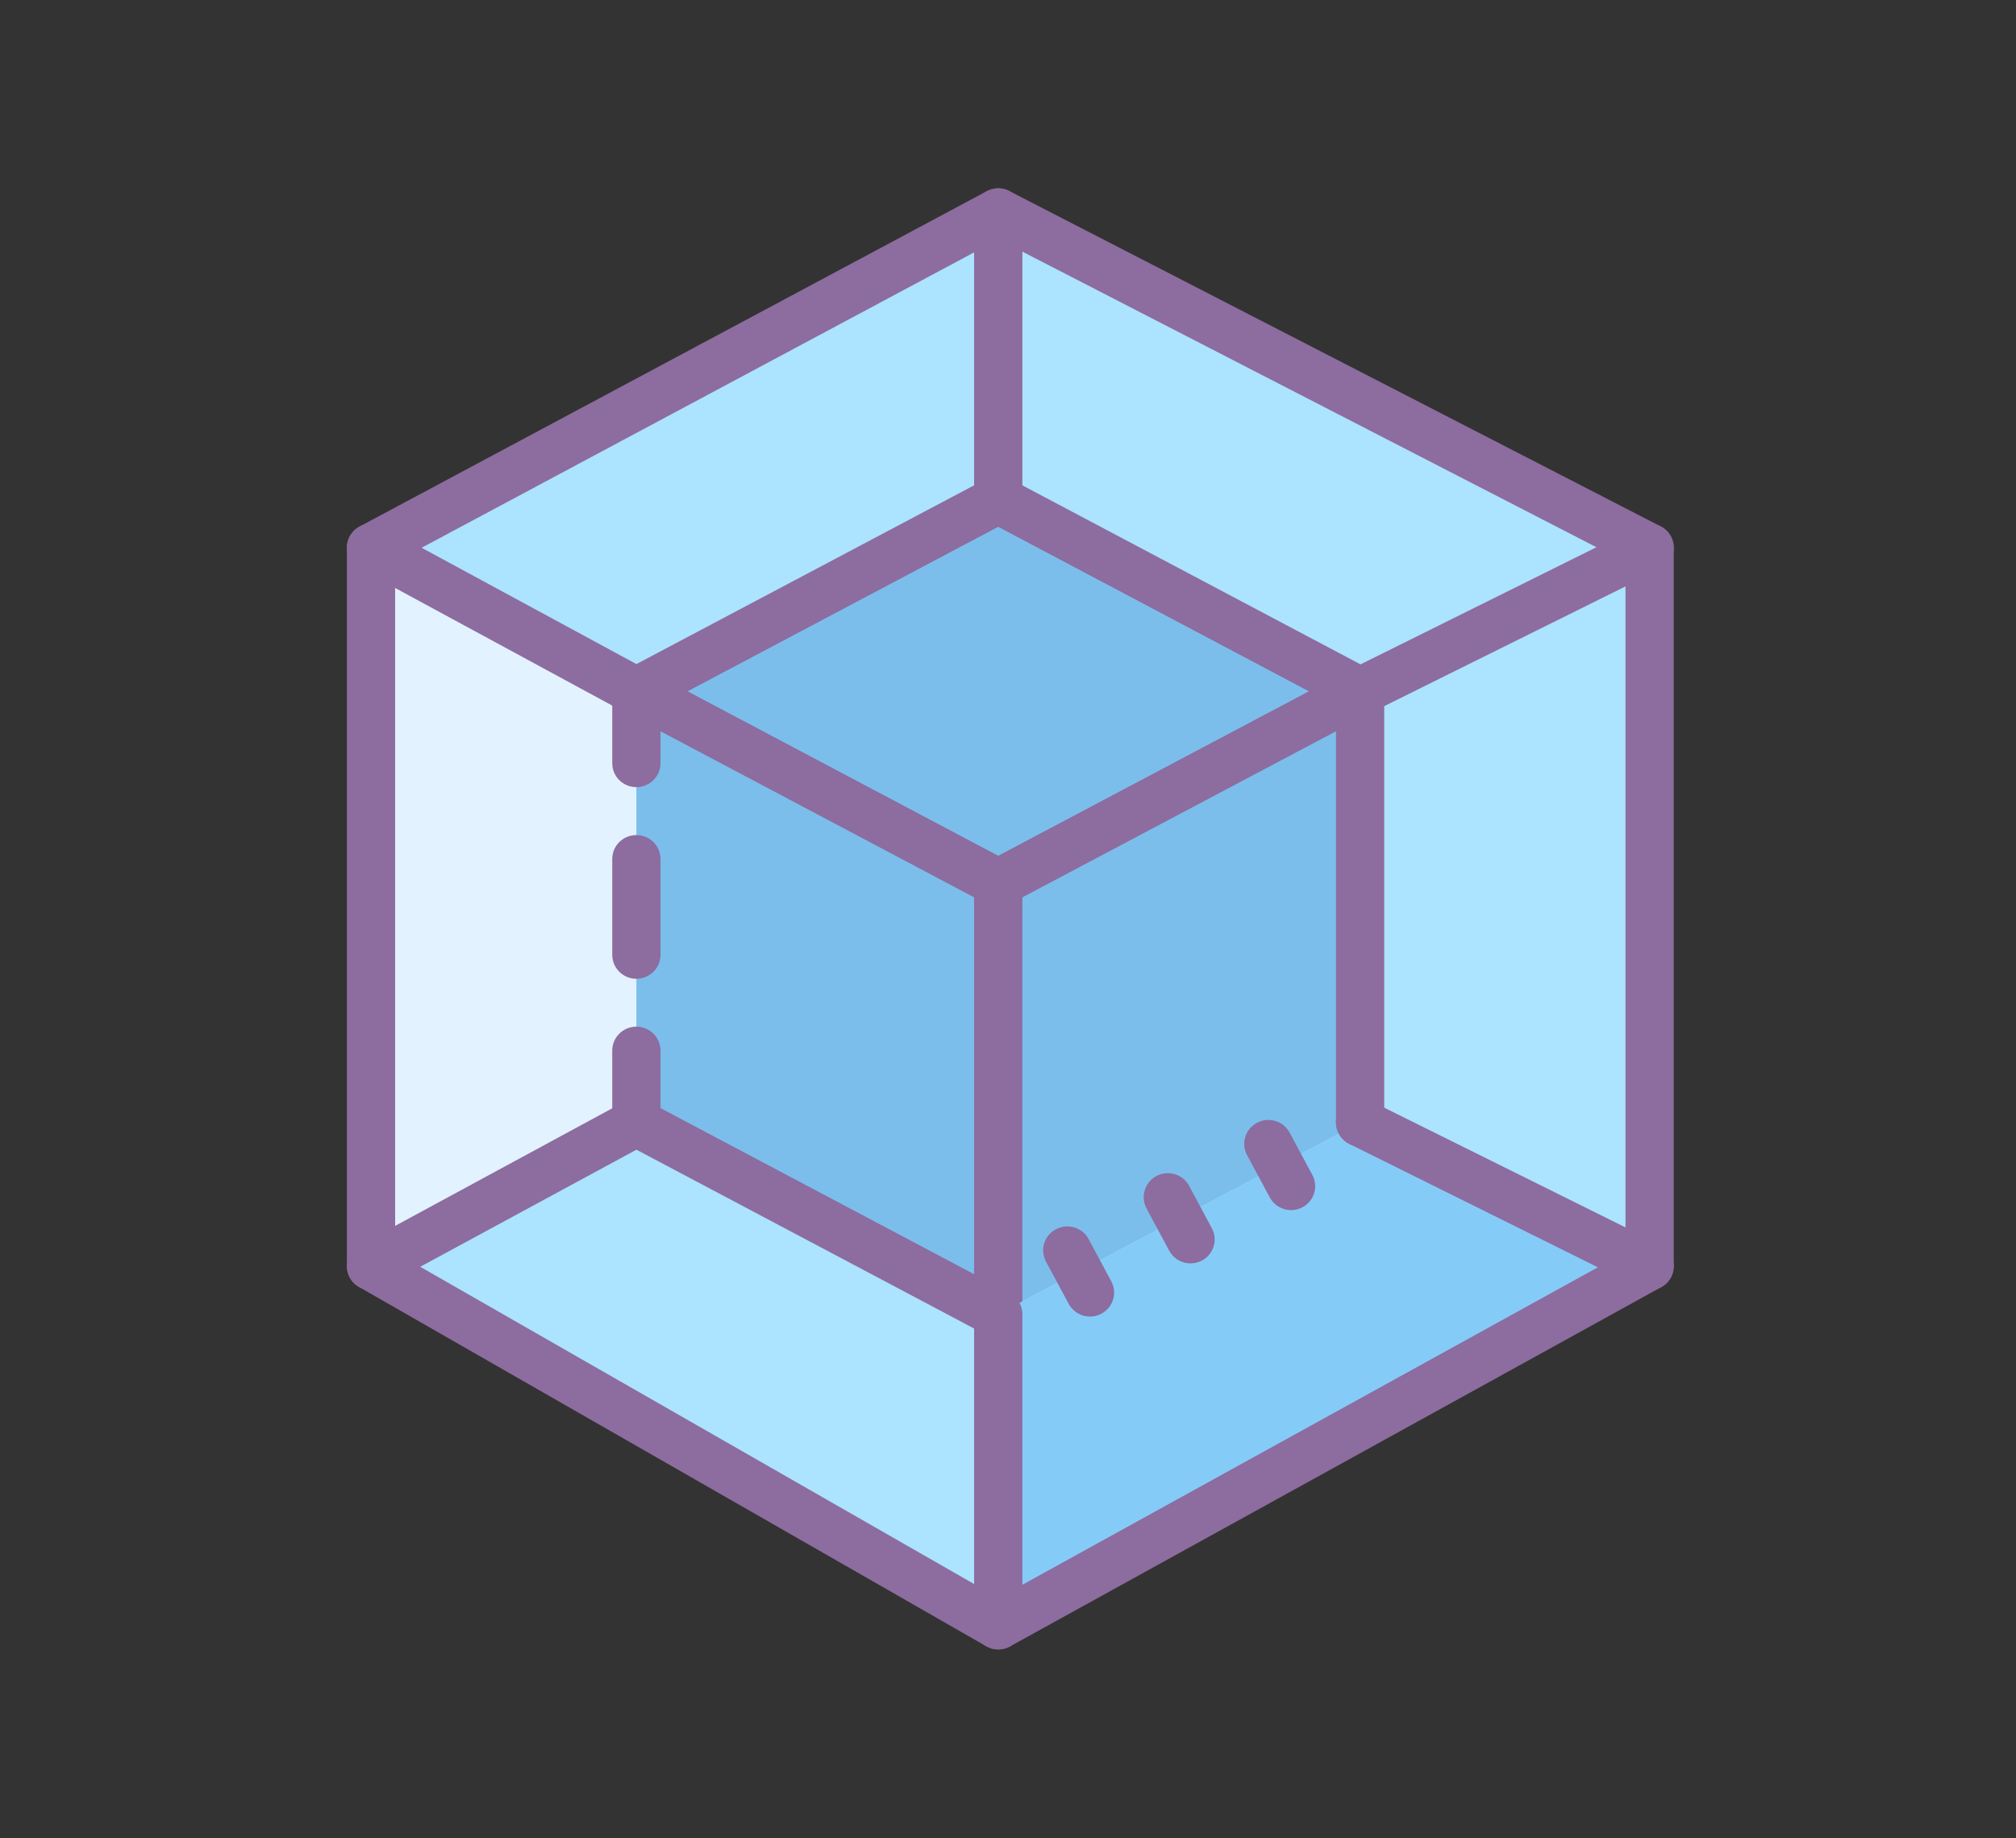 <svg xmlns="http://www.w3.org/2000/svg" xmlns:xlink="http://www.w3.org/1999/xlink" width="136" zoomAndPan="magnify" viewBox="0 0 102 93" height="124" preserveAspectRatio="xMidYMid meet" version="1.0"><rect x="0" y="0" width="102" height="93" fill="#333333" stroke="none"/><defs><clipPath id="9d6af8e6e9"><path d="M 17.426 9.301 L 52 9.301 L 52 40 L 17.426 40 Z M 17.426 9.301 " clip-rule="nonzero"/></clipPath><clipPath id="4cbc38a589"><path d="M 49 62 L 84.926 62 L 84.926 83.551 L 49 83.551 Z M 49 62 " clip-rule="nonzero"/></clipPath><clipPath id="9e7f933e71"><path d="M 49 9.301 L 84.926 9.301 L 84.926 58 L 49 58 Z M 49 9.301 " clip-rule="nonzero"/></clipPath><clipPath id="b6af208a23"><path d="M 67 26 L 84.926 26 L 84.926 66 L 67 66 Z M 67 26 " clip-rule="nonzero"/></clipPath><clipPath id="a068896ef6"><path d="M 17.426 26 L 34 26 L 34 66 L 17.426 66 Z M 17.426 26 " clip-rule="nonzero"/></clipPath><clipPath id="5cbdc83a8b"><path d="M 17.426 62 L 52 62 L 52 83.551 L 17.426 83.551 Z M 17.426 62 " clip-rule="nonzero"/></clipPath></defs><path fill="#ace3ff" d="M 19.992 27.703 L 50.504 10.738 L 82.242 27.703 L 50.504 44.668 Z M 19.992 27.703 " fill-opacity="1" fill-rule="nonzero"/><path fill="#ace3ff" d="M 18.77 27.703 L 18.77 64.055 L 50.504 82.23 L 50.504 44.668 Z M 18.77 27.703 " fill-opacity="1" fill-rule="nonzero"/><path fill="#7bbeeb" d="M 32.195 34.973 L 50.504 25.281 L 68.816 34.973 L 50.504 44.668 Z M 32.195 34.973 " fill-opacity="1" fill-rule="nonzero"/><path fill="#ace3ff" d="M 50.504 82.23 L 83.461 64.055 L 83.461 27.703 L 50.504 44.668 Z M 50.504 82.23 " fill-opacity="1" fill-rule="nonzero"/><path fill="#7bbeeb" d="M 32.195 34.973 L 32.195 56.785 L 50.504 66.48 L 50.504 44.668 Z M 32.195 34.973 " fill-opacity="1" fill-rule="nonzero"/><path fill="#7bbeeb" d="M 50.504 66.48 L 68.816 56.785 L 68.816 34.973 L 50.504 44.668 Z M 50.504 66.48 " fill-opacity="1" fill-rule="nonzero"/><path fill="#e3f2ff" d="M 32.195 56.785 L 18.77 64.055 L 18.77 27.703 L 32.195 34.973 Z M 32.195 56.785 " fill-opacity="1" fill-rule="nonzero"/><path fill="#8d6c9f" d="M 50.504 45.879 C 50.309 45.879 50.109 45.832 49.93 45.738 L 31.621 36.043 C 31.227 35.832 30.977 35.422 30.977 34.973 C 30.977 34.527 31.227 34.113 31.621 33.902 L 49.93 24.211 C 50.289 24.02 50.719 24.02 51.078 24.211 L 69.387 33.902 C 69.785 34.113 70.035 34.527 70.035 34.973 C 70.035 35.422 69.785 35.832 69.391 36.043 L 51.082 45.738 C 50.902 45.832 50.703 45.879 50.504 45.879 Z M 34.789 34.973 L 50.504 43.293 L 66.223 34.973 L 50.504 26.652 Z M 34.789 34.973 " fill-opacity="1" fill-rule="nonzero"/><g clip-path="url(#9d6af8e6e9)"><path fill="#8d6c9f" d="M 32.195 39.82 C 31.523 39.82 30.977 39.281 30.977 38.609 L 30.977 35.695 L 18.184 28.766 C 17.793 28.555 17.547 28.145 17.551 27.699 C 17.551 27.258 17.797 26.848 18.191 26.637 L 49.926 9.672 C 50.523 9.355 51.262 9.574 51.578 10.164 C 51.898 10.754 51.676 11.488 51.086 11.805 L 21.332 27.711 L 32.781 33.91 C 33.172 34.121 33.418 34.531 33.418 34.973 L 33.418 38.609 C 33.418 39.281 32.871 39.82 32.195 39.82 Z M 32.195 39.82 " fill-opacity="1" fill-rule="nonzero"/></g><path fill="#8d6c9f" d="M 32.195 49.516 C 31.523 49.516 30.977 48.973 30.977 48.305 L 30.977 43.457 C 30.977 42.785 31.523 42.246 32.195 42.246 C 32.871 42.246 33.418 42.785 33.418 43.457 L 33.418 48.305 C 33.418 48.973 32.871 49.516 32.195 49.516 Z M 32.195 49.516 " fill-opacity="1" fill-rule="nonzero"/><path fill="#8d6c9f" d="M 50.504 67.691 C 50.309 67.691 50.113 67.645 49.93 67.551 L 31.621 57.855 C 31.227 57.645 30.977 57.234 30.977 56.785 L 30.977 53.148 C 30.977 52.48 31.523 51.938 32.195 51.938 C 32.871 51.938 33.418 52.48 33.418 53.148 L 33.418 56.059 L 49.285 64.461 L 49.285 44.668 C 49.285 43.996 49.832 43.457 50.504 43.457 C 51.18 43.457 51.727 43.996 51.727 44.668 L 51.727 66.48 C 51.727 66.906 51.5 67.301 51.133 67.52 C 50.941 67.633 50.723 67.691 50.504 67.691 Z M 50.504 67.691 " fill-opacity="1" fill-rule="nonzero"/><path fill="#85cbf8" d="M 83.461 64.055 L 50.504 81.02 L 50.504 66.48 L 68.816 56.785 Z M 83.461 64.055 " fill-opacity="1" fill-rule="nonzero"/><g clip-path="url(#4cbc38a589)"><path fill="#8d6c9f" d="M 50.504 83.445 C 50.293 83.445 50.078 83.387 49.887 83.277 C 49.512 83.059 49.285 82.66 49.285 82.23 L 49.285 66.48 C 49.285 65.809 49.832 65.27 50.504 65.27 C 51.18 65.27 51.727 65.809 51.727 66.48 L 51.727 80.172 L 82.867 62.996 C 83.461 62.668 84.203 62.883 84.527 63.469 C 84.859 64.051 84.645 64.789 84.055 65.113 L 51.098 83.293 C 50.914 83.395 50.711 83.445 50.504 83.445 Z M 50.504 83.445 " fill-opacity="1" fill-rule="nonzero"/></g><g clip-path="url(#9e7f933e71)"><path fill="#8d6c9f" d="M 68.816 57.996 C 68.141 57.996 67.594 57.457 67.594 56.785 L 67.594 34.973 C 67.594 34.516 67.855 34.094 68.27 33.891 L 80.773 27.684 L 51.727 12.73 L 51.727 25.281 C 51.727 25.949 51.18 26.492 50.504 26.492 C 49.832 26.492 49.285 25.949 49.285 25.281 L 49.285 10.738 C 49.285 10.316 49.508 9.922 49.871 9.703 C 50.234 9.484 50.688 9.469 51.066 9.664 L 84.023 26.629 C 84.43 26.84 84.684 27.258 84.684 27.715 C 84.68 28.172 84.418 28.586 84.008 28.789 L 70.035 35.723 L 70.035 56.785 C 70.035 57.457 69.488 57.996 68.816 57.996 Z M 68.816 57.996 " fill-opacity="1" fill-rule="nonzero"/></g><path fill="#8d6c9f" d="M 65.324 61.219 C 64.887 61.219 64.465 60.988 64.246 60.578 L 63.098 58.441 C 62.777 57.852 63.004 57.117 63.598 56.801 C 64.195 56.484 64.934 56.711 65.25 57.301 L 66.398 59.438 C 66.715 60.027 66.492 60.762 65.895 61.078 C 65.711 61.176 65.516 61.219 65.324 61.219 Z M 65.324 61.219 " fill-opacity="1" fill-rule="nonzero"/><path fill="#8d6c9f" d="M 60.238 63.914 C 59.801 63.914 59.379 63.68 59.156 63.273 L 58.008 61.133 C 57.691 60.543 57.918 59.809 58.512 59.492 C 59.109 59.18 59.848 59.402 60.164 59.992 L 61.312 62.133 C 61.629 62.723 61.406 63.457 60.809 63.773 C 60.625 63.867 60.43 63.914 60.238 63.914 Z M 60.238 63.914 " fill-opacity="1" fill-rule="nonzero"/><path fill="#8d6c9f" d="M 55.148 66.605 C 54.715 66.605 54.293 66.371 54.074 65.965 L 52.922 63.824 C 52.605 63.234 52.828 62.5 53.426 62.188 C 54.023 61.871 54.762 62.094 55.078 62.684 L 56.227 64.824 C 56.543 65.414 56.316 66.148 55.723 66.461 C 55.539 66.559 55.344 66.605 55.148 66.605 Z M 55.148 66.605 " fill-opacity="1" fill-rule="nonzero"/><g clip-path="url(#b6af208a23)"><path fill="#8d6c9f" d="M 83.461 65.27 C 83.277 65.27 83.09 65.227 82.918 65.141 L 68.27 57.871 C 67.668 57.57 67.422 56.844 67.723 56.242 C 68.023 55.645 68.758 55.406 69.363 55.703 L 82.242 62.094 L 82.242 27.703 C 82.242 27.035 82.789 26.492 83.461 26.492 C 84.137 26.492 84.684 27.035 84.684 27.703 L 84.684 64.055 C 84.684 64.477 84.465 64.867 84.105 65.086 C 83.906 65.207 83.688 65.27 83.461 65.27 Z M 83.461 65.27 " fill-opacity="1" fill-rule="nonzero"/></g><g clip-path="url(#a068896ef6)"><path fill="#8d6c9f" d="M 18.77 65.27 C 18.555 65.27 18.336 65.211 18.148 65.098 C 17.777 64.879 17.551 64.484 17.551 64.055 L 17.551 27.703 C 17.551 27.035 18.098 26.492 18.77 26.492 C 19.445 26.492 19.992 27.035 19.992 27.703 L 19.992 62.016 L 31.613 55.723 C 32.207 55.402 32.945 55.617 33.27 56.203 C 33.59 56.793 33.375 57.527 32.781 57.848 L 19.355 65.117 C 19.172 65.219 18.973 65.27 18.77 65.27 Z M 18.77 65.27 " fill-opacity="1" fill-rule="nonzero"/></g><g clip-path="url(#5cbdc83a8b)"><path fill="#8d6c9f" d="M 50.504 83.445 C 50.297 83.445 50.09 83.391 49.895 83.281 L 18.16 65.105 C 17.574 64.77 17.375 64.031 17.711 63.449 C 18.051 62.871 18.797 62.672 19.379 63.008 L 51.117 81.184 C 51.699 81.516 51.902 82.258 51.562 82.84 C 51.336 83.227 50.926 83.445 50.504 83.445 Z M 50.504 83.445 " fill-opacity="1" fill-rule="nonzero"/></g></svg>